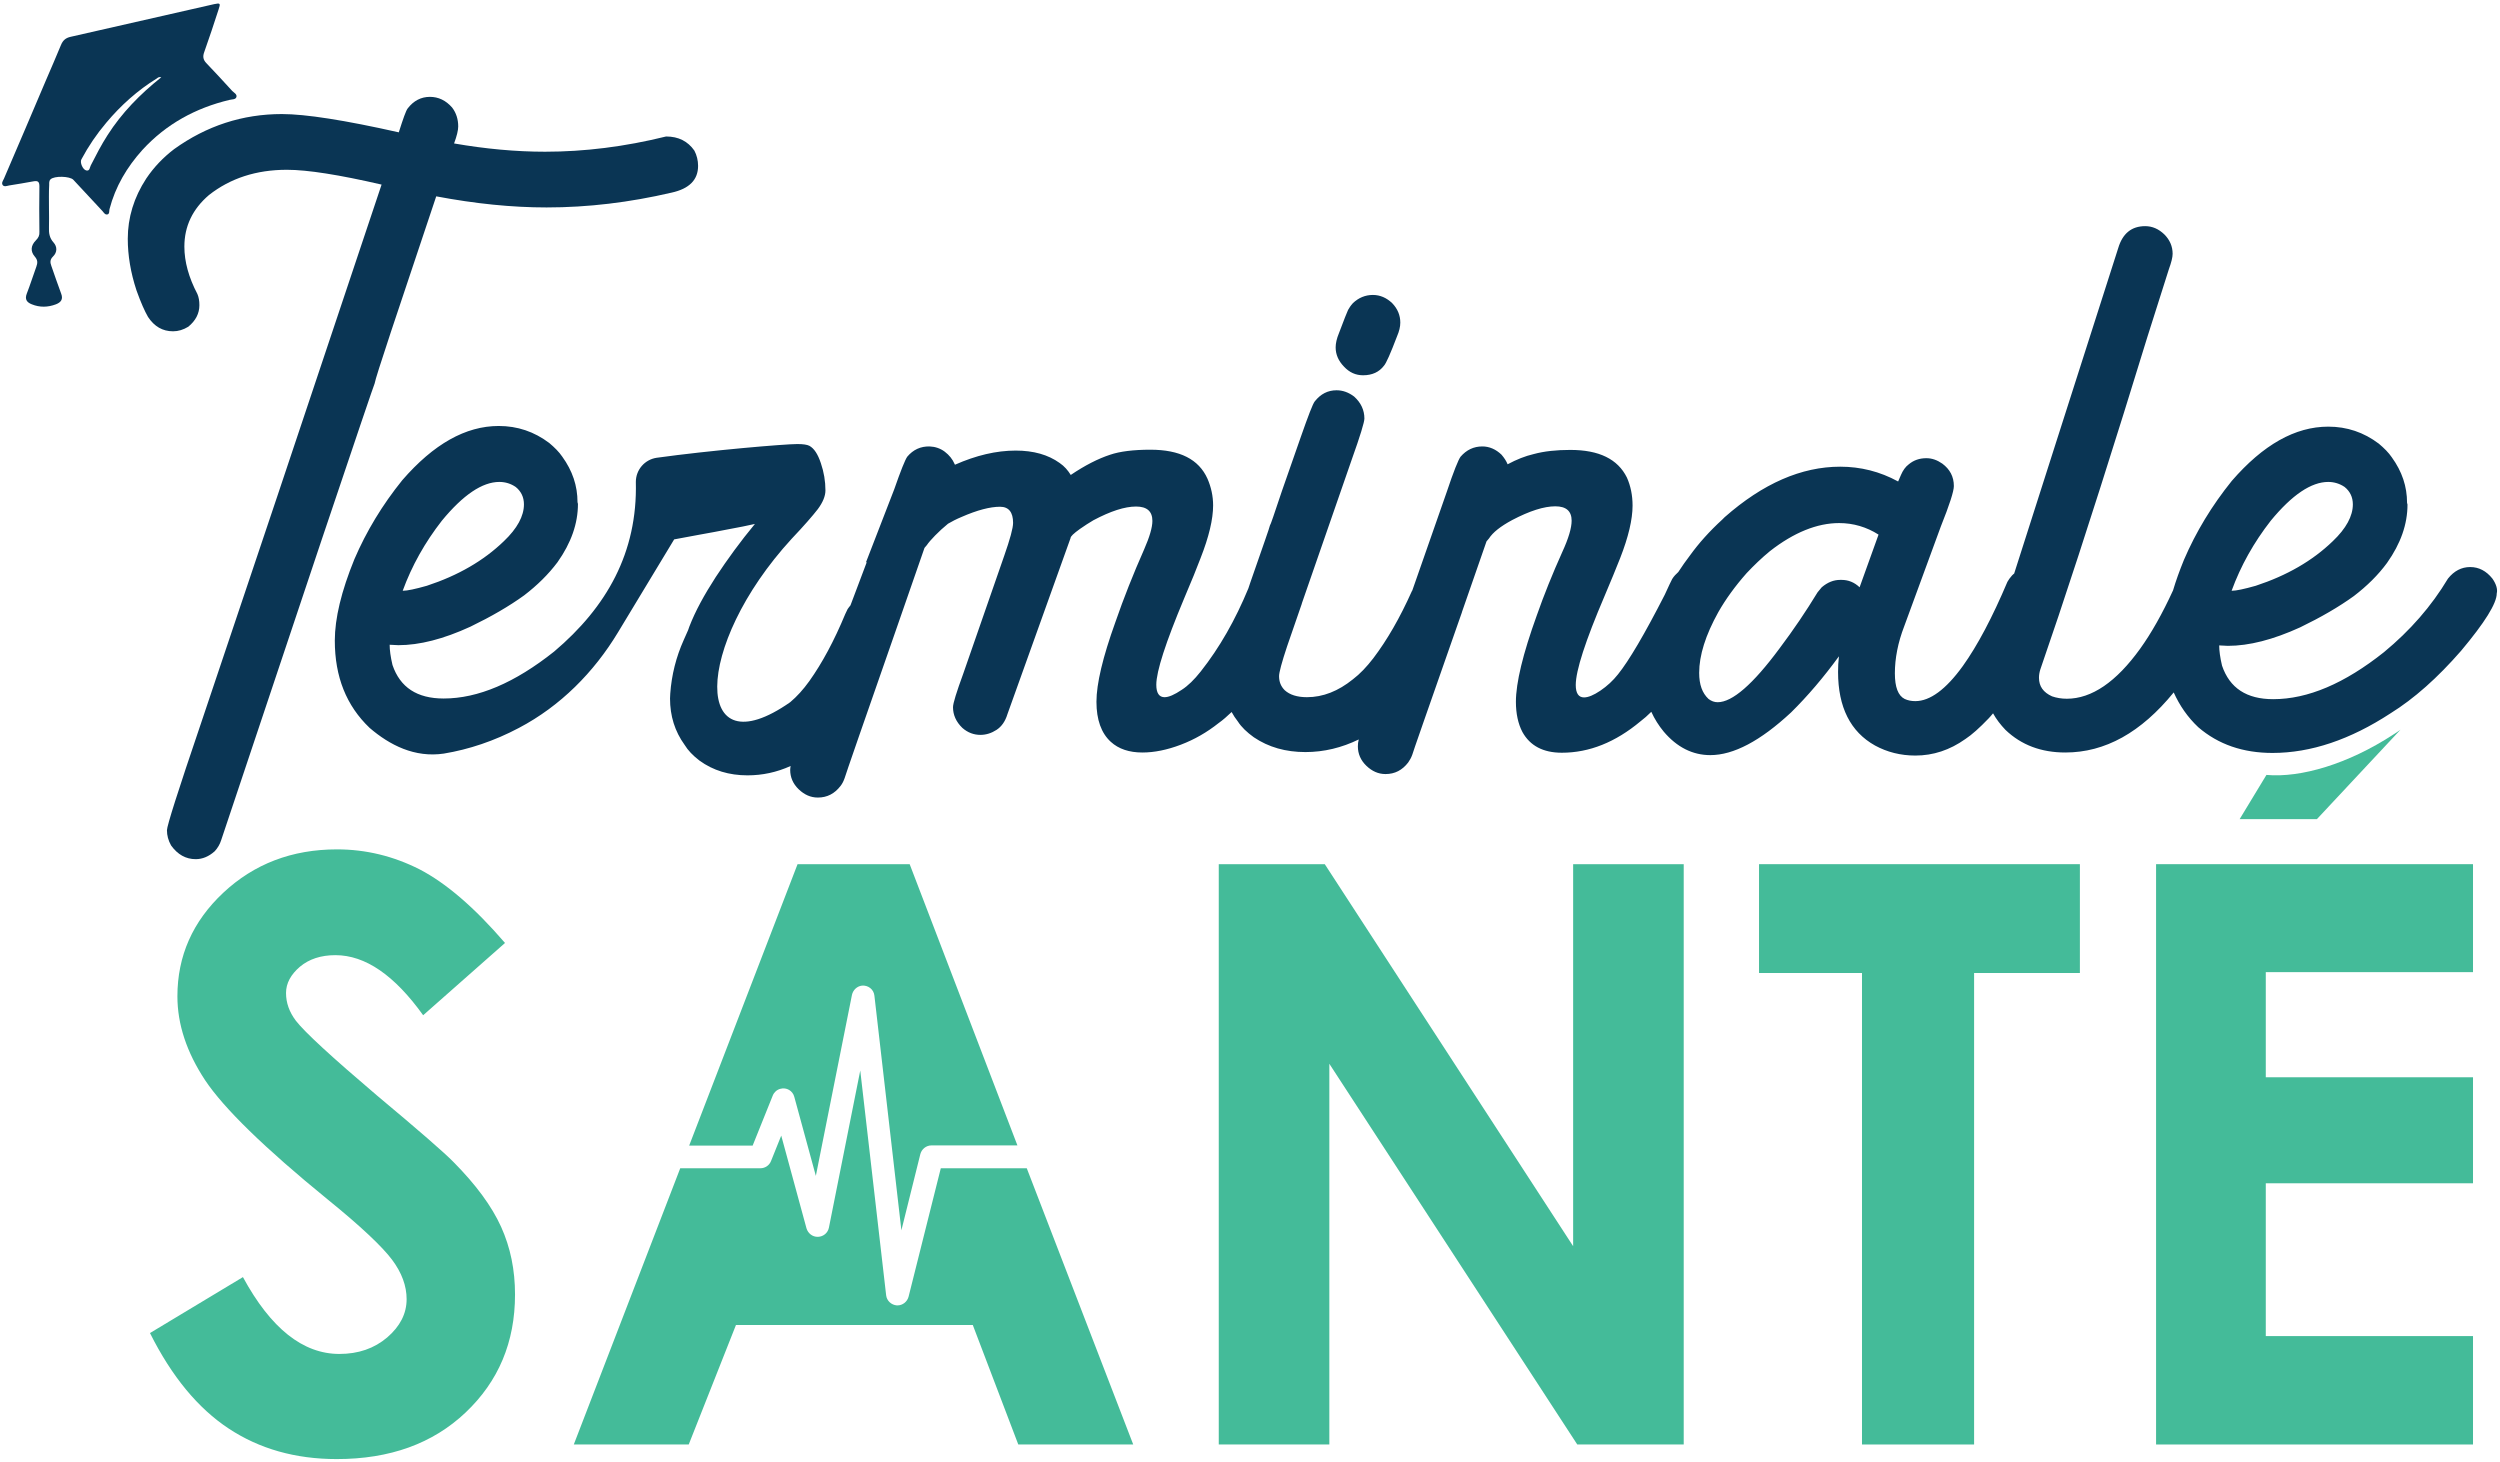 <?xml version="1.0" encoding="utf-8"?>
<!-- Generator: Adobe Illustrator 22.0.1, SVG Export Plug-In . SVG Version: 6.00 Build 0)  -->
<svg version="1.1" id="Calque_1" xmlns="http://www.w3.org/2000/svg" xmlns:xlink="http://www.w3.org/1999/xlink" x="0px" y="0px"
	 viewBox="0 0 1148.5 671.6" style="enable-background:new 0 0 1148.5 671.6;" xml:space="preserve">
<style type="text/css">
	.st0{clip-path:url(#SVGID_2_);fill:#44BB99;}
	.st1{clip-path:url(#SVGID_2_);fill:#0A3554;}
</style>
<g>
	<defs>
		<rect id="SVGID_1_" x="-115.5" y="-40" width="1366" height="768"/>
	</defs>
	<clipPath id="SVGID_2_">
		<use xlink:href="#SVGID_1_"  style="overflow:visible;"/>
	</clipPath>
	<path class="st0" d="M232,433.2l-37.6,33.2c-13.2-18.4-26.6-27.6-40.3-27.6c-6.7,0-12.1,1.8-16.3,5.3c-4.2,3.6-6.4,7.6-6.4,12.1
		c0,4.5,1.5,8.7,4.5,12.7c4.1,5.3,16.5,16.7,37.2,34.3c19.4,16.2,31.1,26.4,35.2,30.6c10.3,10.4,17.6,20.3,21.9,29.8
		c4.3,9.5,6.4,19.8,6.4,31.1c0,21.9-7.6,39.9-22.7,54.2c-15.1,14.3-34.8,21.4-59.2,21.4c-19,0-35.5-4.7-49.6-14
		c-14.1-9.3-26.2-23.9-36.2-43.9l42.7-25.7c12.8,23.6,27.6,35.3,44.3,35.3c8.7,0,16-2.5,22-7.6c5.9-5.1,8.9-10.9,8.9-17.6
		c0-6-2.2-12.1-6.7-18.1c-4.5-6-14.3-15.3-29.6-27.7c-29.1-23.7-47.8-42-56.3-54.8c-8.5-12.9-12.7-25.7-12.7-38.5
		c0-18.5,7-34.4,21.1-47.6c14.1-13.2,31.5-19.9,52.2-19.9c13.3,0,26,3.1,38,9.2C204.9,405.7,218,416.9,232,433.2"/>
	<polygon class="st0" points="559.9,397 608.6,397 722.7,572.5 722.7,397 773.5,397 773.5,663.6 724.6,663.6 610.7,488.7 
		610.7,663.6 559.9,663.6 	"/>
	<polygon class="st0" points="808.1,397 955.5,397 955.5,447 906.9,447 906.9,663.6 855.4,663.6 855.4,447 808.1,447 	"/>
	<path class="st0" d="M1102.8,335.2c-1.1,0.8-2.2,1.6-3.4,2.3c-20.7,13.5-42.4,19.9-58.2,18.5l-12.3,20.3h35.5L1102.8,335.2z"/>
	<polygon class="st0" points="990.5,663.6 1136.1,663.6 1136.1,613.8 1040.9,613.8 1040.9,543.6 1136.1,543.6 1136.1,494.9 
		1040.9,494.9 1040.9,446.6 1136.1,446.6 1136.1,397 990.5,397 	"/>
	<path class="st1" d="M22.5,95.8c0,2.9,0.1,5.8,0,8.7c-0.1,2.5,0.2,4.8,2.1,6.9c1.7,1.9,1.8,4.5-0.3,6.5c-1.4,1.4-1.3,2.7-0.7,4.3
		c1.5,4.2,2.9,8.5,4.5,12.7c1,2.6-0.1,4-2.4,4.9c-3.7,1.4-7.4,1.5-11.1,0c-2.3-0.9-3.3-2.3-2.3-4.9c1.6-4.1,2.9-8.3,4.4-12.4
		c0.6-1.7,0.7-3-0.7-4.6c-2.1-2.4-1.9-5.1,0.5-7.5c1.2-1.2,1.7-2.3,1.6-3.9c-0.1-7-0.1-14,0-20.9c0-2-0.6-2.7-2.7-2.3
		c-3.7,0.7-7.5,1.3-11.2,1.9c-1,0.2-2.2,0.7-2.9-0.1c-0.8-1,0.1-2.1,0.5-3C8.3,67,14.7,52,21.1,36.9c2.3-5.4,4.7-10.8,6.9-16.2
		c0.9-2.2,2.2-3.3,4.5-3.8c22-5,43.9-10,65.9-15c2.8-0.6,3-0.4,2,2.5c-2.1,6.5-4.3,13.1-6.6,19.6c-0.7,1.9-0.5,3.4,0.9,4.9
		c4.1,4.3,8.1,8.6,12,12.9c0.8,0.8,2.3,1.5,1.9,2.8c-0.4,1.2-2,1-3.2,1.3C89.9,49.6,76.3,57,65.4,68.9C58.3,76.8,53,85.7,50.3,96.1
		c-0.2,0.8,0.1,2.1-0.9,2.4c-1.1,0.3-1.7-0.8-2.3-1.5c-4.5-4.8-8.9-9.6-13.4-14.4c-1.6-1.7-8.8-1.9-10.5-0.2
		c-0.7,0.7-0.6,1.7-0.6,2.5C22.4,88.4,22.5,92.1,22.5,95.8L22.5,95.8z M74.1,35.5c-1.1-0.3-1.6,0.2-2,0.5
		c-8.9,5.5-16.6,12.4-23.3,20.4c-4.4,5.2-8.2,10.8-11.4,16.8c-0.8,1.4,0.6,4.7,2.2,5.1c1.7,0.4,1.6-1.4,2.1-2.3
		c2.4-4.7,4.8-9.4,7.7-13.9C55.9,51.9,64.3,43.3,74.1,35.5"/>
	<path class="st0" d="M471.7,536.7h-39.5l-14.8,59c-0.6,2.3-2.7,4-5.1,4l-0.3,0c-2.5-0.2-4.6-2.1-4.9-4.6l-11.9-103.3L380.8,564
		c-0.5,2.4-2.5,4.1-5,4.2h-0.2c-2.4,0-4.4-1.6-5.1-3.9l-11.6-42.6l-4.7,11.7c-0.8,2-2.7,3.3-4.9,3.3h-36.8l-48.9,126.9h52.8
		l21.7-54.9h108.8l20.9,54.9h52.8L471.7,536.7z"/>
	<path class="st0" d="M345.8,526.2l9.2-22.9c0.6-1.5,1.9-2.7,3.5-3.1c2.8-0.8,5.7,0.9,6.4,3.7l9.9,36.3l16.6-83.2
		c0.5-2.2,2.3-3.9,4.5-4.2c2.9-0.3,5.5,1.7,5.8,4.6l12.4,107.8l8.7-35c0.6-2.3,2.7-4,5.1-4h39.5L417.9,397h-51.5l-49.8,129.3H345.8z
		"/>
	<path class="st1" d="M200.4,90.2c18,3.4,34.8,5.1,50.7,5.1c19,0,38.1-2.3,57.4-6.8c8.2-1.8,12.2-5.9,12.2-12.3c0-2.5-0.6-4.9-1.7-7
		c-3-4.3-7.3-6.5-13-6.5c-19,4.7-37.5,7-55.6,7c-13.4,0-27.4-1.3-41.8-3.8c1.3-3.5,1.9-6.1,1.9-7.8c0-3.3-0.9-6.2-2.8-8.7
		c-2.9-3.3-6.3-4.9-10.2-4.9c-4.1,0-7.5,1.8-10.2,5.3c-0.8,1-2.1,4.7-4.1,11c-24.9-5.6-42.8-8.4-53.7-8.4
		c-18.1,0-34.6,5.4-49.5,16.1c-5,3.8-9.3,8.3-12.8,13.5c-5.7,8.7-8.5,18-8.5,27.7c0,7.6,1.3,15.5,4,23.7c2,5.6,3.8,9.6,5.3,12.2
		c2.9,4.4,6.7,6.6,11.5,6.6c2.4,0,4.7-0.7,7-2.1c3.4-2.8,5.1-6.1,5.1-9.9c0-2-0.3-3.7-0.9-5.1c-4-7.6-6-14.9-6-21.8
		c0-9.4,3.8-17.3,11.3-23.7c9.8-7.7,21.7-11.6,35.8-11.6c9.5,0,24,2.3,43.5,6.8c-36.3,108.6-64,191.3-83.2,248.2
		c-10.3,30.3-15.4,46.4-15.4,48.4c0,2.4,0.6,4.7,1.9,7c3,4.2,6.8,6.3,11.3,6.3c3.1,0,6-1.2,8.7-3.6c1.4-1.5,2.4-3.2,3-5.1l46-137.5
		c16.2-48.2,24.4-72.3,24.5-72.3C172.6,173.1,182.2,144.5,200.4,90.2"/>
	<path class="st1" d="M626.2,172.4c4.2,0,7.4-1.5,9.6-4.4c1-1.1,3-5.6,6-13.5c1-2.3,1.5-4.4,1.5-6.3c0-3.3-1.2-6.3-3.7-8.9
		c-2.6-2.5-5.6-3.8-8.9-3.8c-3.5,0-6.6,1.3-9.2,3.8c-1,1.1-1.7,2.2-2.2,3.1c-0.4,0.9-1.9,4.5-4.2,10.7c-1,2.4-1.5,4.6-1.5,6.5
		c0,3.3,1.3,6.2,3.8,8.8C619.9,171.1,622.8,172.4,626.2,172.4"/>
	<path class="st1" d="M1145,265.8c-2.8-3.5-6.2-5.3-10.2-5.3c-4,0-7.4,1.8-10.2,5.3c-7.6,12.7-17.4,23.9-29.4,33.8
		c-18.1,14.4-35,21.6-50.9,21.6c-12.2,0-20-5.1-23.5-15.4c-0.9-3.8-1.3-6.9-1.3-9.3l4,0.2c9.7,0,20.7-2.8,33.2-8.5
		c9.5-4.6,17.8-9.4,24.7-14.4c6-4.6,11.1-9.6,15.2-15.2c6.3-8.9,9.4-17.8,9.4-26.8l-0.2-0.8c0-7.5-2.3-14.4-7-20.9
		c-1.5-2.2-3.5-4.2-6-6.3c-6.9-5.2-14.6-7.8-23.2-7.8c-15.2,0-29.9,8.3-44.3,24.9c-9.2,11.4-16.5,23.5-22,36.3c-2,4.9-3.7,9.6-5,14
		c-4.9,10.7-10,19.7-15.1,26.8c-11,15.3-22.3,23-33.7,23c-2.5,0-4.8-0.4-6.8-1.1c-4-1.8-6-4.6-6-8.5c0-1.3,0.2-2.5,0.6-3.8
		c10.7-30.9,23.5-70.2,38.4-117.9c7.4-24.2,14.3-46.2,20.7-66.1c1.1-3,1.7-5.4,1.7-7c0-3.4-1.3-6.4-3.8-8.9
		c-2.6-2.5-5.5-3.8-8.8-3.8c-6.3,0-10.4,3.4-12.4,10.1l-28.6,89.4c-8,25.1-14.4,45.1-19.2,60.1c-0.3,0.3-0.7,0.5-1,0.9
		c-0.9,1-1.6,2-2.1,2.9c-6.9,16.3-13.7,29.2-20.5,38.7c-7.8,10.8-15.1,16.1-21.8,16.1c-1.8,0-3.4-0.3-4.9-1c-3-1.5-4.5-5.4-4.5-11.8
		c0-6.8,1.4-14.1,4.3-21.6l16.8-45.8c4-10,6-16.2,6-18.6c0-4.3-1.8-7.7-5.3-10.3c-2.3-1.6-4.7-2.5-7.3-2.5c-3.2,0-5.8,0.9-8.1,2.8
		c-1.5,1.1-2.7,2.8-3.6,4.9l-1.3,3c-8.4-4.6-17.3-6.8-26.6-6.8c-17.8,0-35.5,7.7-53.1,23.2l-1.1,1.1c-5.9,5.4-10.8,10.9-14.7,16.3
		c-2,2.6-3.8,5.2-5.5,7.8c-1,0.9-2,1.9-2.8,3.2c-0.5,0.9-1.6,3.3-3.4,7.2c-9.3,18.2-16.5,30.4-21.5,36.6c-2.3,2.9-5,5.4-8.1,7.5
		c-3.1,2.1-5.6,3.1-7.5,3.1c-2.5,0-3.8-1.9-3.8-5.7c0-6.6,4.4-20.2,13.2-40.8c3-7.1,5.4-12.9,7.2-17.5c3.8-9.7,5.7-17.8,5.7-24.1
		c0-4.8-0.9-9.1-2.6-12.9c-4.2-8.5-12.8-12.7-26-12.7c-6.4,0-12,0.6-16.8,1.9c-3.9,0.9-7.9,2.5-12,4.7c-0.6-1.5-1.6-3-2.8-4.4
		c-2.6-2.5-5.6-3.8-8.8-3.8c-4,0-7.3,1.6-10,4.7c-1,1.3-3.2,6.7-6.4,16.3l-15.8,45.2l-0.2,0.3c-5.5,12.3-11.4,22.5-17.7,30.8
		c-3,3.9-6.1,7.2-9.4,9.7c-6.7,5.4-13.7,8.2-21.1,8.2c-4.5,0-7.9-1.1-10.2-3.2c-1.8-1.8-2.6-3.9-2.6-6.5c0-1.6,1.2-6.2,3.7-13.7
		l6.7-19.4c0-0.1,0.1-0.3,0.1-0.4l22.9-66c3.9-10.9,5.8-17.2,5.8-18.8c0-3.9-1.6-7.3-4.7-10.1c-2.5-1.9-5.2-2.9-8.1-2.9
		c-4,0-7.3,1.7-10,5.1c-0.9,1.1-3,6.6-6.4,16.3l-8.7,24.9c-3.5,10.5-5.3,15.8-5.5,15.8c-0.1,0.8-3.2,9.5-9,26.2l-0.9,2.7
		c-6,14.5-13.2,27.2-21.9,38.2c-3,3.8-5.9,6.6-8.7,8.4c-3.4,2.3-6,3.4-7.9,3.4c-2.5,0-3.8-1.9-3.8-5.7c0-6.2,4.3-19.4,12.8-39.7
		c3.4-8,5.9-14.1,7.5-18.4c3.9-9.9,5.8-18,5.8-24.3c0-4.3-0.9-8.4-2.6-12.3c-4-8.9-12.7-13.3-26.2-13.3c-7.9,0-14.1,0.8-18.5,2.3
		c-5.5,1.8-11.6,4.9-18.1,9.3c-1.3-2.1-2.9-4-5.1-5.5c-5.3-3.8-12-5.7-20.2-5.7c-8.9,0-18.2,2.2-27.9,6.5l-0.2-0.4
		c-0.9-2.1-2.4-4-4.5-5.6c-2-1.5-4.4-2.3-6.9-2.4c-4.2-0.1-7.6,1.5-10.3,4.7c-1,1.4-3,6.4-6,15l-13,33.6l0.4-0.2l-7.5,19.9
		c-0.4,0.5-0.9,1.1-1.3,1.7l-1.1,2.3c-5.1,12.3-10.6,22.5-16.5,30.8c-2.8,3.9-5.7,7.1-8.8,9.7c-44.8,31.3-44.8-25.5,0.7-75.1
		c5.6-5.9,9.6-10.5,12-13.6c2.3-3.1,3.5-6,3.5-8.6c0-4.2-0.7-8.4-2.1-12.5c-1.4-4.2-3.1-6.8-5.3-8c-1-0.5-2.8-0.8-5.5-0.8
		c-5.9,0-40.1,2.9-64.6,6.3c-5.5,0.8-9.6,5.5-9.6,11.1c0.8,32.5-13.4,57.5-37.5,77.9c-18.1,14.4-35,21.6-50.8,21.6
		c-12.2,0-20-5.1-23.5-15.4c-0.9-3.8-1.3-6.9-1.3-9.3l4,0.2c9.7,0,20.7-2.8,33.1-8.5c9.5-4.6,17.8-9.4,24.7-14.4
		c6-4.6,11.1-9.6,15.3-15.2c6.3-8.9,9.4-17.8,9.4-26.8l-0.2-0.8c0-7.5-2.3-14.4-7-20.9c-1.5-2.2-3.5-4.2-6-6.3
		c-6.9-5.2-14.6-7.8-23.2-7.8c-15.2,0-29.9,8.3-44.3,24.9c-9.2,11.4-16.5,23.5-22,36.3c-6,14.7-9,27.2-9,37.4
		c0,16.6,5.3,29.9,16,40.1c9.2,7.9,20.7,13.8,34.1,11.8c11.5-1.9,23.2-5.8,34.5-11.8c19-10,34.4-25.5,45.5-43.9l25.8-42.7
		c2.6-0.5,6.4-1.2,11.3-2.1c4.9-0.9,9.5-1.7,13.9-2.6c4.4-0.8,8.4-1.6,11.9-2.4c-6.7,8.1-12.6,16.2-18,24.4
		c-5.3,8.2-9.4,15.7-12.1,22.7c-0.2,0.6-0.4,1.1-0.6,1.7l-2,4.5c-3.5,7.8-5.6,16.1-6.2,24.7c0,0.8-0.1,1.6-0.1,2.2
		c0,8,2.2,15.1,6.7,21.3c1.5,2.5,3.8,4.9,6.8,7.2c6.3,4.6,13.7,6.8,22.1,6.8c6.8,0,13.4-1.4,19.8-4.3c-0.1,0.6-0.2,1.3-0.2,1.8
		c0,3.4,1.3,6.4,3.9,8.9c2.6,2.5,5.5,3.8,8.8,3.8c4.3,0,7.7-1.8,10.4-5.3c0.8-1,1.4-2.2,1.9-3.6c0-0.3,9.6-28,23.5-67.8l13.2-38
		l1.1-1.3c1.3-2,5.5-6.4,9.7-9.8c1.7-1,3.8-2.1,6.2-3.1c7.3-3.2,13.2-4.7,17.7-4.7c4,0,6,2.5,6,7.4c0,2.4-1.4,7.5-4.1,15.2
		l-18.8,54.1c-3.1,8.5-4.7,13.6-4.7,15.4c0,3.5,1.4,6.7,4.3,9.5c2.5,2.2,5.3,3.2,8.3,3.2c2.6,0,5.1-0.8,7.4-2.3c2.3-1.5,4-3.9,5-7.2
		l29-80.9c0-0.8,1.4-2.1,4.3-4.2c2.1-1.5,4.2-2.8,6.2-4c7.9-4.2,14.4-6.3,19.6-6.3c5,0,7.5,2.2,7.5,6.6c0,3-1.3,7.4-3.8,13.1
		c-5,11.3-9.4,22.4-13.2,33.4c-5.8,16.1-8.7,28.3-8.7,36.6c0,8.2,2.2,14.4,6.6,18.4c3.6,3.3,8.5,4.9,14.5,4.9
		c5.5,0,11.4-1.2,17.7-3.6c6.3-2.4,12-5.7,17.3-9.9c2-1.4,4-3.2,6-5.1c0.8,1.5,1.8,3,2.9,4.4c1.6,2.5,4.1,4.9,7.3,7.2
		c6.8,4.6,14.7,6.8,23.7,6.8c8.5,0,16.7-2,24.5-5.8c-0.3,1.1-0.4,2.2-0.4,3.2c0,3.4,1.3,6.4,3.9,8.9c2.6,2.5,5.5,3.8,8.8,3.8
		c4.3,0,7.7-1.8,10.4-5.3c0.7-1,1.4-2.2,1.9-3.6c0-0.3,7-20.3,20.9-60l1.9-5.4c0,0,0,0,0-0.1l11.3-32.5l1.1-1.3
		c1.8-2.8,5.3-5.6,10.7-8.5c8-4.2,14.6-6.3,19.8-6.3c5,0,7.5,2.2,7.5,6.6c0,3.3-1.4,8.1-4.3,14.4c-4.5,10-8.4,19.7-11.7,29.1
		c-6.4,17.7-9.6,31-9.6,39.7c0,5.4,1,10.1,3,13.9c3.5,6.3,9.5,9.5,18.1,9.5c12.6,0,24.6-4.8,36.1-14.4c1.6-1.2,3.3-2.7,5-4.4
		c1.5,3.3,3.4,6.3,5.7,9.1c6.1,7.2,13.3,10.8,21.4,10.8c10.7,0,23-6.5,37.1-19.6c7.7-7.6,15-16.2,22-25.8c-0.3,2.5-0.4,4.9-0.4,7.2
		c0,16.2,5.7,27.5,17,33.8c5.5,3,11.7,4.6,18.5,4.6c8.2,0,15.8-2.5,23-7.6c2.9-1.9,6.5-5.1,10.7-9.5c0.7-0.7,1.3-1.5,2-2.3
		c1.5,2.7,3.4,5.2,5.7,7.6c7.3,7,16.5,10.4,27.5,10.4c18.3,0,34.8-9.2,49.8-27.6c2.7,6,6.4,11.4,11.3,16
		c9.2,7.9,20.5,11.8,34.1,11.8c17.6,0,35.7-6.1,54.2-18.2c10.8-6.7,21.6-16.3,32.4-28.7c10.9-13,16.4-21.8,16.4-26.4
		C1147.5,270.7,1146.7,268.2,1145,265.8 M203,239.2c9.8-11.9,18.6-17.8,26.4-17.8c2.8,0,5.3,0.8,7.5,2.3c2.5,2,3.8,4.7,3.8,8
		c0,5.4-3.1,11.1-9.2,16.9c-9.3,9-21.1,15.8-35.4,20.5c-5.3,1.5-9,2.3-11.1,2.3C189.2,259.9,195.2,249.2,203,239.2 M854.3,269.8
		c-2.4-2.3-5.2-3.4-8.3-3.4h-0.6c-3,0-5.8,1.1-8.5,3.4l-1.9,2.3c-5.3,8.7-11.1,17.3-17.5,25.8c-12.2,16.5-21.7,24.7-28.4,24.7
		c-1.5,0-2.9-0.5-4.2-1.5c-2.9-2.7-4.3-6.6-4.3-12c0-8,2.9-17.3,8.8-27.9c3.3-5.8,7.6-11.8,13-17.9c3.3-3.5,6.8-6.9,10.7-10.1
		c11-8.6,21.7-12.9,31.8-12.9c6.5,0,12.6,1.8,18.1,5.3L854.3,269.8z M1043.2,239.2c9.8-11.9,18.6-17.8,26.4-17.8
		c2.7,0,5.3,0.8,7.5,2.3c2.5,2,3.8,4.7,3.8,8c0,5.4-3.1,11.1-9.2,16.9c-9.3,9-21.1,15.8-35.4,20.5c-5.3,1.5-9,2.3-11.1,2.3
		C1029.4,259.9,1035.4,249.2,1043.2,239.2"/>
</g>
</svg>
